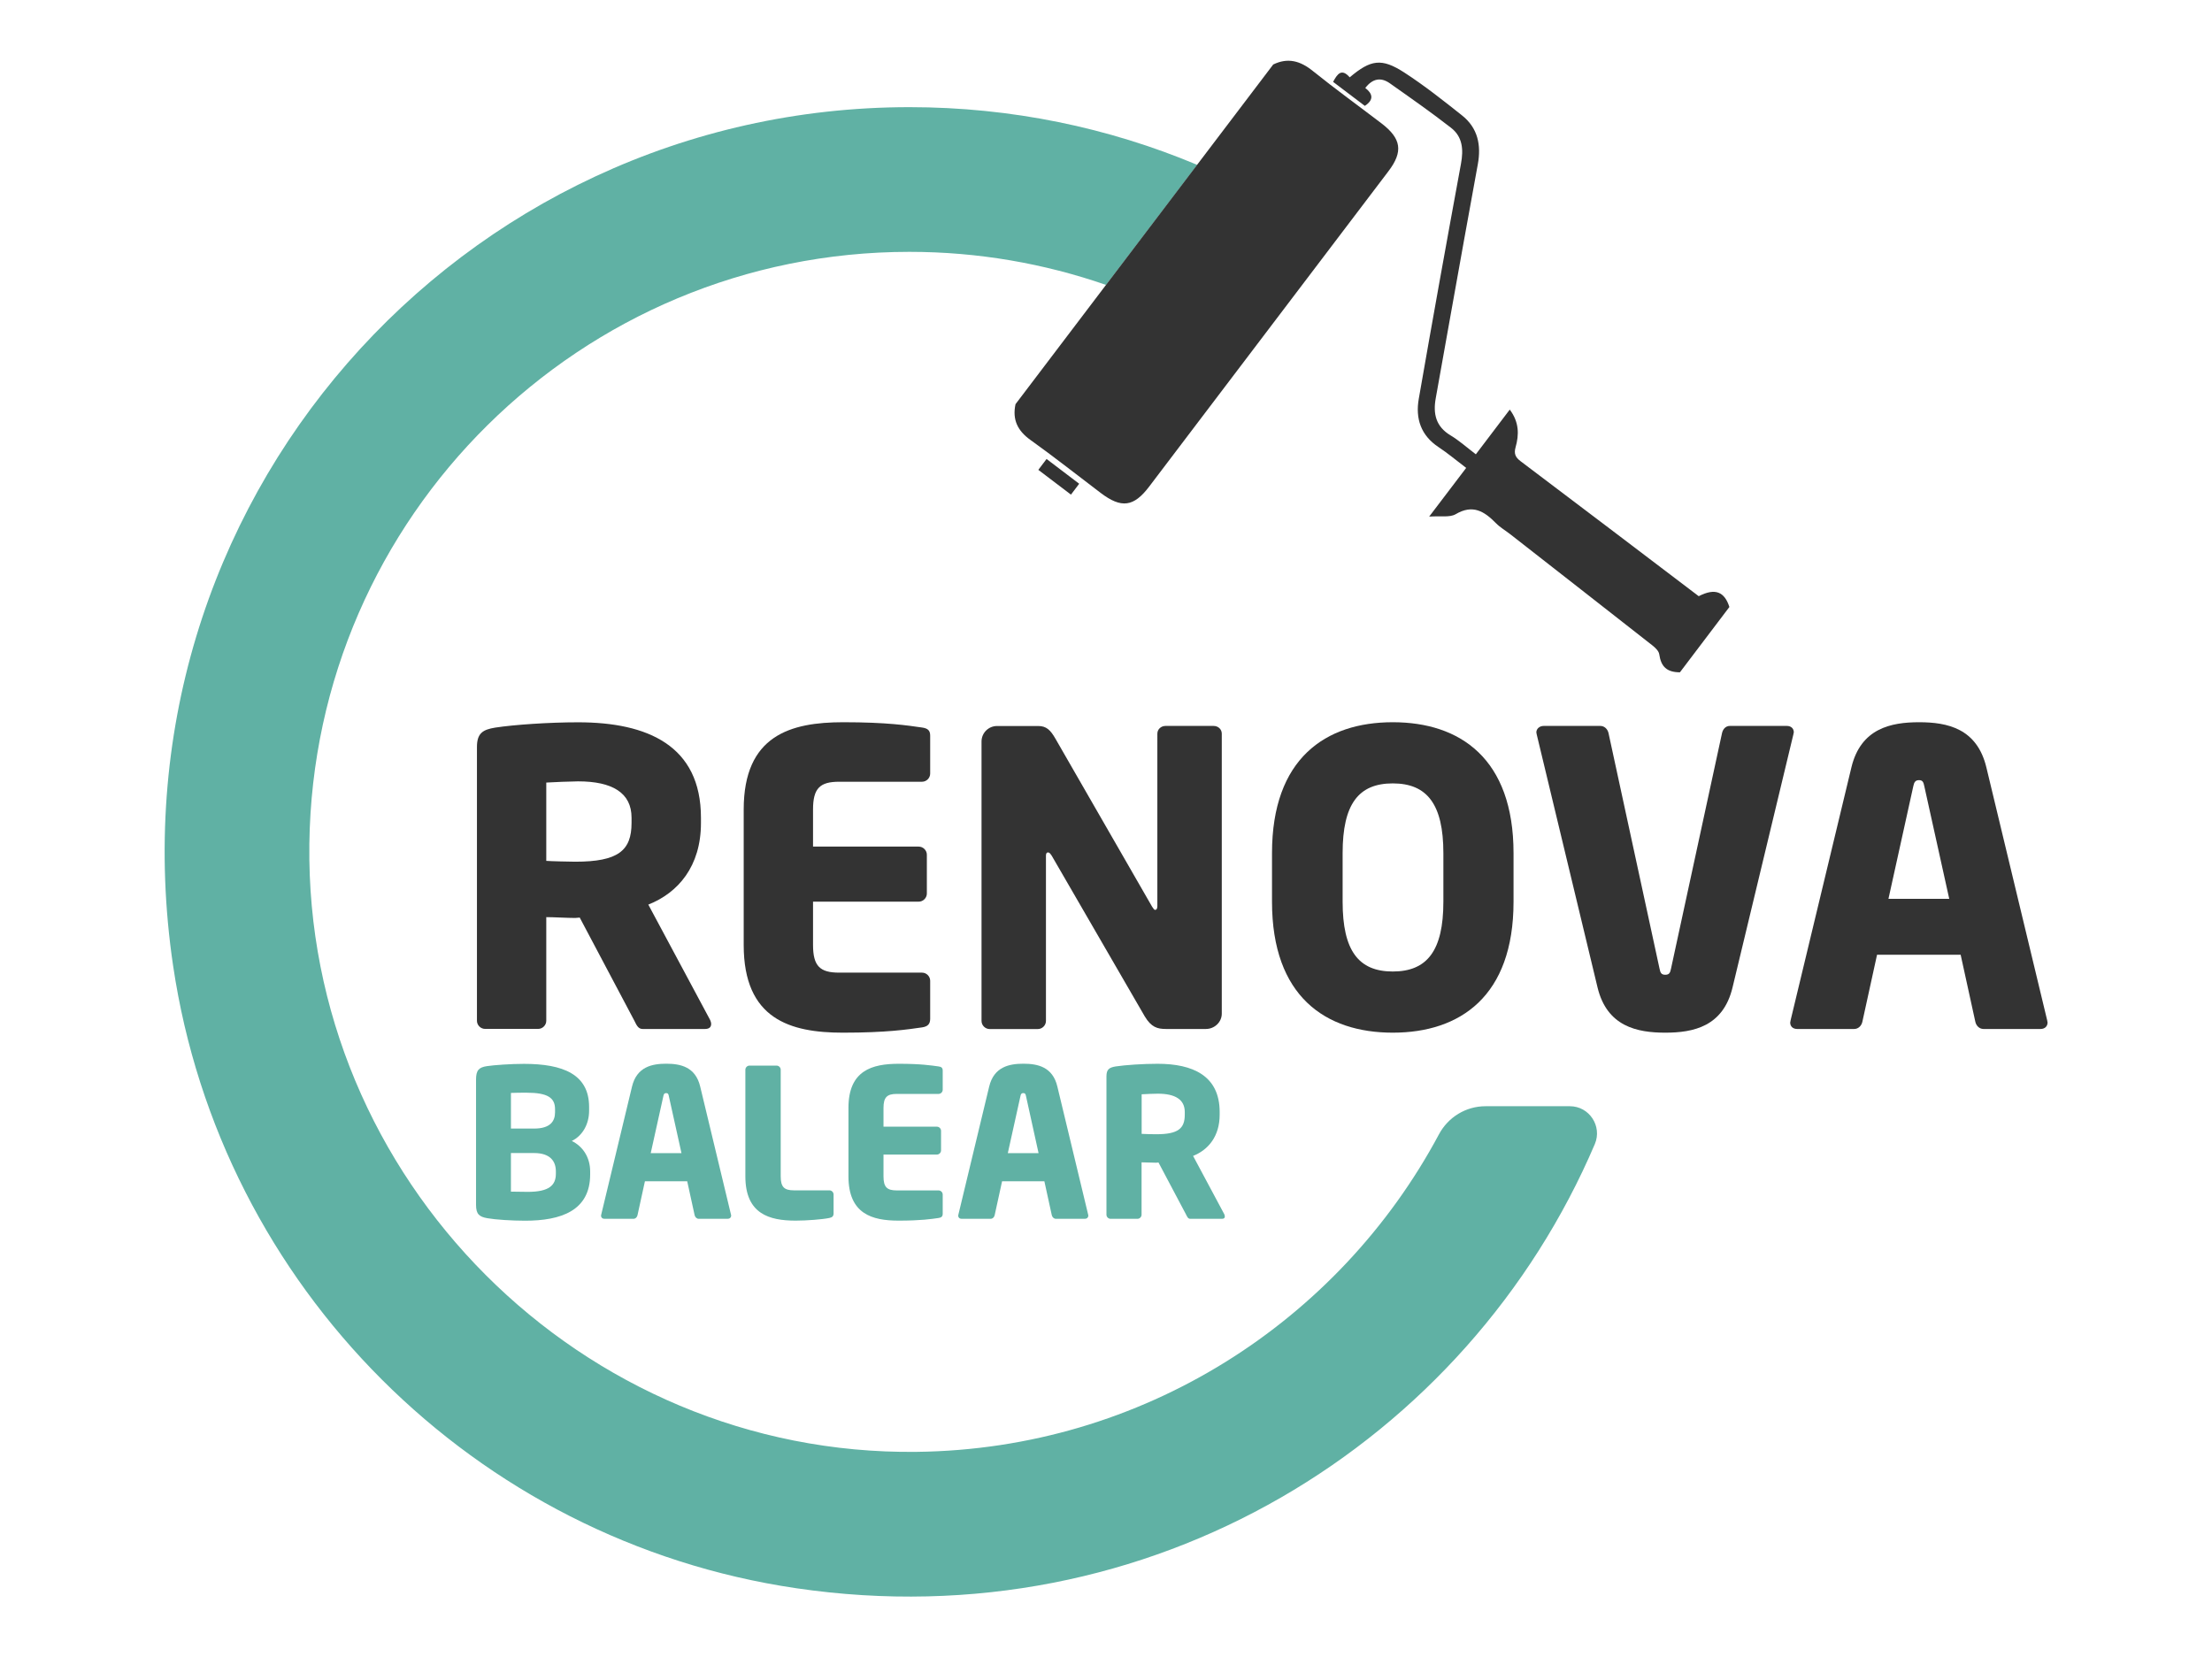 <svg xml:space="preserve" style="enable-background:new 0 0 292.88 219.48;" viewBox="0 0 292.88 219.48" y="0px" x="0px" xmlns:xlink="http://www.w3.org/1999/xlink" xmlns="http://www.w3.org/2000/svg" id="Capa_1" version="1.1">
<style type="text/css">
	.st0{fill:#60B1A4;}
	.st1{fill:#333333;}
</style>
<g>
	<g>
		<g>
			<path d="M207.86,146.49h-11.17c-2.59,0-4.95,1.44-6.17,3.73c-13.24,24.76-39.21,41.69-69.16,42.04
				c-44.36,0.52-80.97-36.14-80.4-80.5c0.56-43.4,35.92-78.41,79.45-78.41c9.12,0,17.88,1.55,26.04,4.38
				c4.02-5.3,8.04-10.6,12.07-15.9c-11.72-4.92-24.6-7.64-38.1-7.64c-59.41,0-106.56,52.54-97.5,113.69
				c6.3,42.55,39.95,76.17,82.51,82.44c46.99,6.92,88.88-19.33,105.74-58.83C212.16,149.13,210.43,146.49,207.86,146.49z" class="st0"></path>
		</g>
	</g>
	<g>
		<g>
			<g>
				<path d="M93.34,136.26h-8.26c-0.59,0-0.81-0.54-1.08-1.08l-7.24-13.67l-0.59,0.05c-1.13,0-2.81-0.11-3.84-0.11
					v13.72c0,0.59-0.49,1.08-1.08,1.08h-7.02c-0.59,0-1.08-0.49-1.08-1.08V98.94c0-1.84,0.76-2.32,2.43-2.59
					c2.48-0.38,7.08-0.7,10.97-0.7c9.18,0,16.26,3.08,16.26,12.64v0.7c0,5.73-3.02,9.24-6.97,10.8l8.16,15.23
					c0.11,0.22,0.16,0.43,0.16,0.59C94.15,135.99,93.94,136.26,93.34,136.26z M83.62,108.28c0-3.29-2.54-4.81-7.08-4.81
					c-0.76,0-3.57,0.11-4.21,0.16v10.37c0.59,0.05,3.24,0.11,3.84,0.11c5.67,0,7.45-1.46,7.45-5.13V108.28z" class="st1"></path>
				<path d="M122.08,136.05c-1.89,0.27-4.65,0.7-10.48,0.7c-6.97,0-13.13-1.78-13.13-11.61V107.2
					c0-9.83,6.21-11.56,13.18-11.56c5.83,0,8.53,0.43,10.43,0.7c0.76,0.11,1.08,0.38,1.08,1.08v5.02c0,0.59-0.49,1.08-1.08,1.08
					h-10.97c-2.54,0-3.46,0.86-3.46,3.67v4.92h13.99c0.59,0,1.08,0.49,1.08,1.08v5.13c0,0.59-0.49,1.08-1.08,1.08h-13.99v5.73
					c0,2.81,0.92,3.67,3.46,3.67h10.97c0.59,0,1.08,0.49,1.08,1.08v5.02C123.16,135.62,122.83,135.94,122.08,136.05z" class="st1"></path>
				<path d="M159.67,136.26h-5.29c-1.13,0-1.94-0.22-2.81-1.67l-12.32-21.28c-0.22-0.32-0.32-0.43-0.49-0.43
					c-0.16,0-0.27,0.11-0.27,0.43v21.88c0,0.59-0.49,1.08-1.08,1.08h-6.37c-0.59,0-1.08-0.49-1.08-1.08v-37
					c0-1.13,0.92-2.05,2.05-2.05h5.46c1.08,0,1.62,0.54,2.27,1.67l12.8,22.25c0.22,0.32,0.27,0.43,0.43,0.43
					c0.11,0,0.27-0.11,0.27-0.49V97.16c0-0.59,0.49-1.03,1.08-1.03h6.37c0.59,0,1.08,0.43,1.08,1.03v37.05
					C161.78,135.35,160.81,136.26,159.67,136.26z" class="st1"></path>
				<path d="M184.41,136.75c-8.91,0-15.99-4.81-15.99-17.34v-6.43c0-12.53,7.08-17.34,15.99-17.34
					c8.91,0,15.99,4.81,15.99,17.34v6.43C200.4,131.94,193.32,136.75,184.41,136.75z M191.11,112.98c0-6.48-2.16-9.24-6.7-9.24
					c-4.54,0-6.64,2.75-6.64,9.24v6.43c0,6.48,2.11,9.24,6.64,9.24c4.54,0,6.7-2.75,6.7-9.24V112.98z" class="st1"></path>
				<path d="M237.45,97.26l-8.05,33.49c-1.24,5.19-5.19,6-8.91,6c-3.73,0-7.72-0.81-8.97-6l-8.05-33.49
					c0-0.11-0.05-0.16-0.05-0.27c0-0.49,0.43-0.86,0.97-0.86h7.51c0.54,0,0.97,0.43,1.08,0.97l6.75,31.17
					c0.11,0.59,0.27,0.81,0.76,0.81c0.49,0,0.65-0.22,0.76-0.81L228,97.1c0.11-0.54,0.49-0.97,1.03-0.97h7.56
					c0.54,0,0.92,0.32,0.92,0.86C237.5,97.05,237.45,97.16,237.45,97.26z" class="st1"></path>
				<path d="M270.18,136.26h-7.56c-0.54,0-0.97-0.43-1.08-0.97l-1.94-8.86h-11.07l-1.94,8.86
					c-0.11,0.54-0.54,0.97-1.08,0.97h-7.56c-0.54,0-0.92-0.32-0.92-0.86c0-0.05,0.05-0.16,0.05-0.27l8.05-33.49
					c1.24-5.19,5.24-6,8.97-6s7.67,0.81,8.91,6l8.05,33.49c0,0.11,0.05,0.22,0.05,0.27C271.1,135.94,270.72,136.26,270.18,136.26z
					 M254.79,104.12c-0.11-0.54-0.22-0.81-0.7-0.81c-0.49,0-0.65,0.27-0.76,0.81l-3.29,14.91h8.05L254.79,104.12z" class="st1"></path>
			</g>
		</g>
	</g>
	<g>
		<path d="M69.53,161.65c-1.8,0-3.93-0.14-5-0.33c-1.09-0.19-1.5-0.55-1.5-1.77v-16.6c0-1.23,0.38-1.61,1.45-1.77
			c0.93-0.14,3.14-0.3,4.89-0.3c5.16,0,8.63,1.37,8.63,5.71v0.49c0,1.77-0.85,3.3-2.29,4.01c1.45,0.71,2.43,2.16,2.43,4.04v0.41
			C78.13,160.34,74.25,161.65,69.53,161.65z M73.49,146.88c0-1.5-0.96-2.18-3.77-2.18c-0.44,0-1.69,0-2.07,0.03v4.72h3.06
			c2.16,0,2.78-0.98,2.78-2.16V146.88z M73.6,155.12c0-1.31-0.71-2.43-2.89-2.43h-3.06v5.11c0.44,0,1.86,0.03,2.24,0.03
			c2.81,0,3.71-0.87,3.71-2.4V155.12z" class="st0"></path>
		<path d="M96.34,161.4h-3.82c-0.27,0-0.49-0.22-0.55-0.49l-0.98-4.48h-5.6l-0.98,4.48c-0.05,0.27-0.27,0.49-0.55,0.49
			h-3.82c-0.27,0-0.46-0.16-0.46-0.44c0-0.03,0.03-0.08,0.03-0.14l4.07-16.93c0.63-2.62,2.65-3.03,4.53-3.03s3.88,0.41,4.5,3.03
			l4.07,16.93c0,0.05,0.03,0.11,0.03,0.14C96.8,161.24,96.61,161.4,96.34,161.4z M88.56,145.16c-0.05-0.27-0.11-0.41-0.35-0.41
			c-0.25,0-0.33,0.14-0.38,0.41l-1.67,7.54h4.07L88.56,145.16z" class="st0"></path>
		<path d="M109.8,161.29c-0.9,0.19-3,0.35-4.45,0.35c-3.52,0-6.66-0.9-6.66-5.87v-14.11c0-0.3,0.25-0.55,0.55-0.55h3.58
			c0.3,0,0.55,0.25,0.55,0.55v14.11c0,1.42,0.46,1.86,1.75,1.86h4.7c0.3,0,0.55,0.25,0.55,0.55v2.54
			C110.35,161.08,110.18,161.21,109.8,161.29z" class="st0"></path>
		<path d="M124.27,161.29c-0.96,0.14-2.35,0.35-5.3,0.35c-3.52,0-6.63-0.9-6.63-5.87v-9.06c0-4.97,3.14-5.84,6.66-5.84
			c2.95,0,4.31,0.22,5.27,0.35c0.38,0.05,0.55,0.19,0.55,0.55v2.54c0,0.3-0.25,0.55-0.55,0.55h-5.54c-1.28,0-1.75,0.44-1.75,1.86
			v2.48h7.07c0.3,0,0.55,0.25,0.55,0.55v2.59c0,0.3-0.25,0.55-0.55,0.55h-7.07v2.89c0,1.42,0.46,1.86,1.75,1.86h5.54
			c0.3,0,0.55,0.25,0.55,0.55v2.54C124.82,161.08,124.65,161.24,124.27,161.29z" class="st0"></path>
		<path d="M143.63,161.4h-3.82c-0.27,0-0.49-0.22-0.55-0.49l-0.98-4.48h-5.6l-0.98,4.48c-0.05,0.27-0.27,0.49-0.55,0.49
			h-3.82c-0.27,0-0.46-0.16-0.46-0.44c0-0.03,0.03-0.08,0.03-0.14l4.07-16.93c0.63-2.62,2.65-3.03,4.53-3.03
			c1.88,0,3.88,0.41,4.5,3.03l4.07,16.93c0,0.05,0.03,0.11,0.03,0.14C144.09,161.24,143.9,161.4,143.63,161.4z M135.85,145.16
			c-0.05-0.27-0.11-0.41-0.36-0.41c-0.25,0-0.33,0.14-0.38,0.41l-1.67,7.54h4.07L135.85,145.16z" class="st0"></path>
		<path d="M161.78,161.4h-4.18c-0.3,0-0.41-0.27-0.55-0.55l-3.66-6.91l-0.3,0.03c-0.57,0-1.42-0.05-1.94-0.05v6.93
			c0,0.3-0.25,0.55-0.55,0.55h-3.55c-0.3,0-0.55-0.25-0.55-0.55v-18.32c0-0.93,0.38-1.17,1.23-1.31c1.26-0.19,3.58-0.35,5.54-0.35
			c4.64,0,8.22,1.56,8.22,6.39v0.35c0,2.89-1.53,4.67-3.52,5.46l4.12,7.7c0.06,0.11,0.08,0.22,0.08,0.3
			C162.19,161.27,162.08,161.4,161.78,161.4z M156.87,147.26c0-1.67-1.28-2.43-3.58-2.43c-0.38,0-1.8,0.05-2.13,0.08v5.24
			c0.3,0.03,1.64,0.05,1.94,0.05c2.87,0,3.77-0.74,3.77-2.59V147.26z" class="st0"></path>
	</g>
	<g>
		<g>
			<path d="M168.58,8.54c1.94-0.94,3.58-0.48,5.22,0.84c2.98,2.4,6.08,4.64,9.12,6.96c2.63,2.01,2.89,3.74,0.92,6.33
				c-10.56,13.92-21.12,27.84-31.68,41.76c-2.05,2.71-3.69,2.92-6.43,0.84c-3.09-2.34-6.13-4.75-9.28-7
				c-1.72-1.23-2.43-2.7-1.99-4.75C145.84,38.53,157.21,23.54,168.58,8.54z" class="st1"></path>
		</g>
		<g>
			<path d="M222.43,89.03c-1.74-0.01-2.5-0.74-2.74-2.4c-0.06-0.42-0.52-0.86-0.9-1.16
				c-6.27-4.92-12.55-9.82-18.83-14.73c-0.63-0.49-1.34-0.9-1.89-1.46c-1.54-1.57-3.06-2.53-5.33-1.19c-0.79,0.46-2,0.21-3.51,0.32
				c1.82-2.4,3.3-4.36,4.9-6.45c-1.31-0.99-2.44-1.95-3.67-2.76c-2.34-1.55-3.06-3.79-2.61-6.37c1.81-10.39,3.68-20.77,5.59-31.14
				c0.35-1.88,0.22-3.58-1.32-4.77c-2.63-2.05-5.38-3.97-8.1-5.89c-1.19-0.84-2.29-0.63-3.25,0.62c1,0.76,1.16,1.57-0.06,2.37
				c-1.37-1.04-2.75-2.09-4.2-3.18c0.56-1.06,1.13-1.83,2.2-0.6c2.78-2.35,4.22-2.58,7.22-0.64c2.67,1.73,5.18,3.72,7.67,5.7
				c2.07,1.65,2.54,3.91,2.07,6.46c-1.2,6.52-2.36,13.04-3.53,19.56c-0.68,3.81-1.36,7.62-2.04,11.42
				c-0.37,2.05,0.01,3.75,1.97,4.92c1.13,0.68,2.13,1.58,3.34,2.5c1.49-1.96,2.94-3.88,4.49-5.92c1.26,1.68,1.24,3.33,0.77,4.99
				c-0.24,0.86-0.02,1.33,0.67,1.85c7.93,5.98,15.84,11.99,23.58,17.87c2.2-1.13,3.42-0.57,4.06,1.43
				C226.8,83.27,224.62,86.15,222.43,89.03z" class="st1"></path>
		</g>
		<g>
			<path d="M137.48,62.22c0.35-0.46,0.69-0.92,1.09-1.44c1.42,1.07,2.79,2.12,4.32,3.28c-0.36,0.48-0.73,0.96-1.09,1.44
				C140.36,64.4,138.92,63.31,137.48,62.22z" class="st1"></path>
		</g>
	</g>
</g>
</svg>

